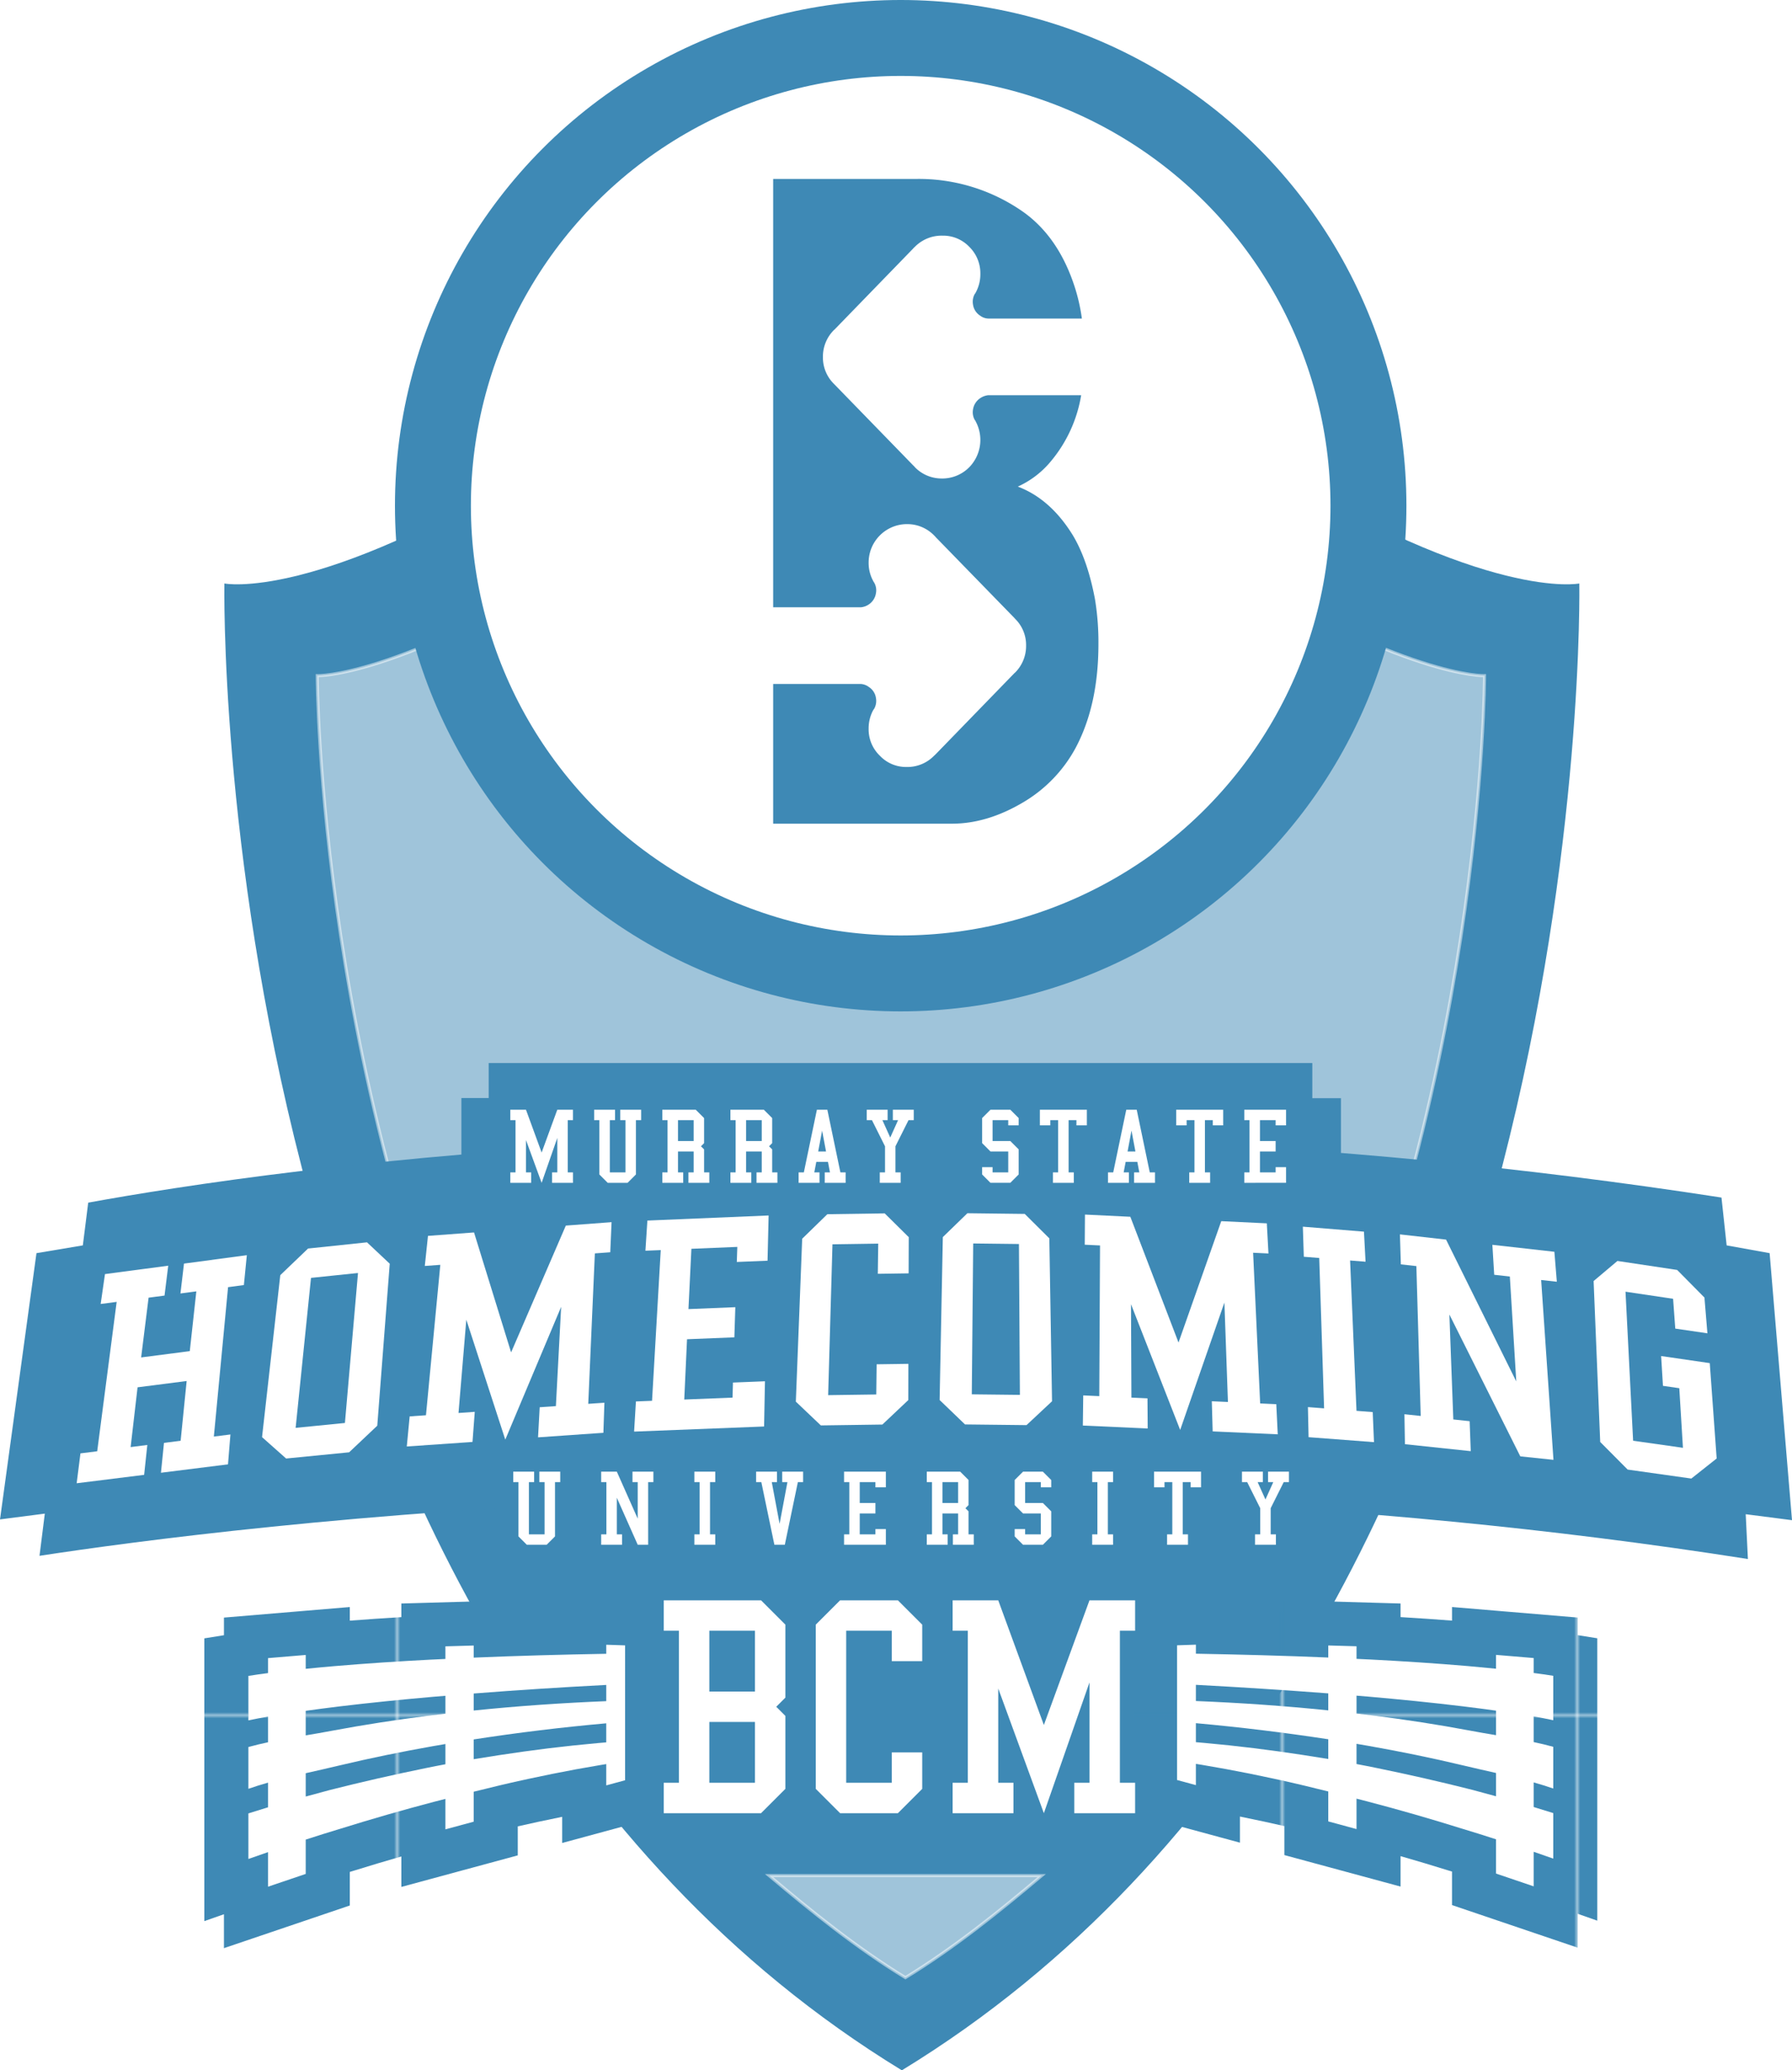 <svg id="Layer_1" data-name="Layer 1" xmlns="http://www.w3.org/2000/svg" xmlns:xlink="http://www.w3.org/1999/xlink" viewBox="0 0 589.226 680.782">
  <defs>
    <style>
      .cls-1, .cls-7 {
        fill: none;
      }

      .cls-2, .cls-4 {
        fill: #3e89b5;
      }

      .cls-3 {
        fill: url(#New_Pattern_Swatch_10);
      }

      .cls-4, .cls-5 {
        fill-rule: evenodd;
      }

      .cls-5, .cls-6 {
        fill: #fff;
      }

      .cls-5, .cls-7 {
        stroke: #fff;
        stroke-miterlimit: 10;
      }

      .cls-5 {
        opacity: 0.5;
      }
    </style>
    <pattern id="New_Pattern_Swatch_10" data-name="New Pattern Swatch 10" width="96.5" height="96.5" patternUnits="userSpaceOnUse" viewBox="0 0 96.5 96.5">
      <rect class="cls-1" width="96.5" height="96.5"/>
      <rect class="cls-2" width="96.5" height="96.5"/>
    </pattern>
  </defs>
  <title>13BCM homecoming2</title>
  <g>
    <path class="cls-3" d="M262.245,558.306v2.975c-14.52.261-29.047.654-43.582,1.267v-3.98l-9.3.267v4.145c-1.619.078-3.238.141-4.857.227-10.542.553-21.085,1.234-31.646,2.137q-4.713.4-9.429.884v-4.559l-12.4,1.041v4.922c-2.118.271-4.246.568-6.449.924v14.625c2.033-.439,4.216-.852,6.449-1.238v8.434c-2.14.457-4.288.966-6.449,1.561v13.742c2.106-.741,4.263-1.4,6.449-2.024v8.109q-3.223.97-6.449,2v14.989c2.09-.733,4.331-1.523,6.449-2.246v11.363l12.4-4.2V622.378c3.825-1.235,7.663-2.447,11.5-3.6q15.251-4.764,30.725-8.833l3.708-.95v10.017l9.3-2.519v-9.856c6-1.5,12.025-2.95,18.081-4.241q7.819-1.695,15.689-3.149l7.883-1.383,1.929-.311v7l6.2-1.682V558.514Zm0,13.221v5.329c-14.537.591-29.074,1.591-43.582,3.086v-5.6Q240.414,572.648,262.245,571.526Zm-98.813,8.513q5.383-.753,10.8-1.416c10.333-1.247,20.722-2.287,31.132-3.2,1.333-.116,2.669-.213,4-.326v5.875c-1.87.219-3.741.437-5.612.675-10.624,1.352-21.228,2.978-31.8,4.963-2.857.548-5.694,1.022-8.525,1.5Zm39.644,18.8q-15.941,3.243-31.727,7.239-3.97,1.06-7.916,2.143v-7.671c3.644-.832,7.315-1.643,10.957-2.52,10.2-2.437,20.514-4.539,30.884-6.376,1.362-.24,2.728-.466,4.092-.7v6.651C207.266,598,205.167,598.4,203.075,598.841Zm56.324-8.185-8.094.791q-8.086.858-16.147,1.979c-5.5.78-11.007,1.6-16.5,2.519v-6.5q21.669-3.35,43.582-5.3v6.263Z" transform="translate(-62.907 -17.471)"/>
    <path class="cls-3" d="M136.543,658.078V646.926l-6.448,2.261V556.211l6.448-1.039v-5.791l41.379-3.471v4.479c5.416-.42,11.035-.8,16.952-1.158v-4.479l38.28-1.1v3.85c4.733-.153,9.59-.29,14.6-.413v-3.776l35.179,1.189v69.442l-35.179,9.55v-8.6c-2.613.522-5.27,1.076-7.939,1.656-2.135.455-4.323.942-6.661,1.483v9.536l-38.28,10.377V627.934c-5.18,1.482-10.4,3.047-15.624,4.677l-.153.047-1.176.355v11.039Z" transform="translate(-62.907 -17.471)"/>
  </g>
  <path class="cls-4" d="M359.442,120.89c18.132,0,39.582.146,119.147,49.138C552.41,215.479,582.2,209.337,582.2,209.337s6.476,348.875-222.756,488.916C130.215,558.212,136.687,209.337,136.687,209.337s29.788,6.142,103.608-39.309C319.863,121.036,341.312,120.89,359.442,120.89Z" transform="translate(-62.907 -17.471)"/>
  <g>
    <path class="cls-3" d="M449.941,558.494v44.294l6.187,1.679v-6.986l1.927.311,7.875,1.382q7.856,1.446,15.668,3.145c6.049,1.289,12.06,2.736,18.056,4.235V616.4l9.287,2.518v-10q1.85.476,3.7.949,15.448,4.05,30.683,8.82c3.834,1.15,7.665,2.362,11.485,3.595v11.27l12.382,4.2V626.39c2.114.723,4.353,1.512,6.44,2.244V613.665q-3.223-1.033-6.44-1.994v-8.1c2.182.62,4.337,1.281,6.44,2.019V591.869c-2.158-.593-4.3-1.1-6.44-1.558v-8.423c2.228.386,4.408.8,6.44,1.238V568.52c-2.2-.353-4.326-.652-6.44-.923v-4.915l-12.382-1.039v4.552q-4.712-.473-9.416-.884c-10.548-.9-21.077-1.58-31.6-2.132-1.618-.085-3.235-.147-4.851-.227v-4.139l-9.287-.266v3.973c-14.515-.611-29.022-1-43.525-1.264v-2.972Zm49.713,15.8v5.6c-14.488-1.493-29.007-2.492-43.525-3.081v-5.322Q477.923,572.646,499.654,574.3Zm55.158,13.751c-2.826-.473-5.66-.947-8.514-1.493-10.553-1.984-21.142-3.606-31.753-4.958-1.868-.237-3.737-.454-5.6-.673v-5.869c1.33.114,2.665.212,4,.327,10.4.911,20.771,1.949,31.092,3.2q5.408.655,10.783,1.412Zm-45.871,9.487v-6.642c1.362.232,2.726.457,4.087.7,10.356,1.836,20.656,3.935,30.842,6.368,3.637.876,7.3,1.688,10.942,2.518v7.66q-3.945-1.078-7.9-2.141-15.765-3.99-31.686-7.228C513.133,598.33,511.036,597.931,508.941,597.534Zm-52.812-7.184V584.1q21.866,1.976,43.525,5.289v6.489c-5.48-.914-10.976-1.737-16.473-2.516q-8.049-1.11-16.125-1.977l-8.084-.79Z" transform="translate(-62.907 -17.471)"/>
    <path class="cls-3" d="M581.666,657.926l-41.325-14.01V632.892l-1.175-.353-.15-.047c-5.21-1.627-10.424-3.187-15.6-4.672v10.008l-38.23-10.361v-9.525c-2.323-.538-4.492-1.019-6.6-1.47q-4.031-.873-7.979-1.665v8.584l-35.132-9.536V544.5l35.132-1.186v3.772c5,.121,9.853.26,14.581.411v-3.844l38.23,1.095v4.473c5.909.353,11.521.737,16.928,1.158v-4.476l41.325,3.467v5.782l6.439,1.038v92.851l-6.439-2.26Z" transform="translate(-62.907 -17.471)"/>
  </g>
  <path class="cls-5" d="M368.241,497.509l120.077,11.047c62.719-128.313,62.714-268.91,62.714-268.91s-25.661.971-89.257-38.185c-68.545-42.205-87.022-38.012-102.644-38.012s-34.1-4.193-102.644,38.012c-63.6,39.155-89.257,38.185-89.257,38.185s0,139.084,61.705,266.832Z" transform="translate(-62.907 -17.471)"/>
  <polygon class="cls-2" points="431.498 361.121 431.498 349.558 160.683 349.558 160.683 361.065 151.705 361.065 151.705 404.019 440.917 404.019 440.917 361.121 431.498 361.121"/>
  <path class="cls-2" d="M636.915,515.389l15.218,1.959-7.355-87.807-14.133-2.553-1.7-15.727c-266.362-41.231-479.8-8.8-537.033,1.674l-1.768,14.053-15.248,2.556-11.985,87.55,14.731-1.9-1.746,13.875c60.828-9.327,299.04-40.217,561.737,1.051Z" transform="translate(-62.907 -17.471)"/>
  <circle class="cls-2" cx="296.153" cy="166.286" r="166.287"/>
  <circle class="cls-6" cx="296.154" cy="166.286" r="141.32"/>
  <path class="cls-4" d="M415.67,193.488q-7.364-11.958-18.1-16.009a30.184,30.184,0,0,0,10.856-8.3,45.329,45.329,0,0,0,9.979-21.752h-30.55a5.825,5.825,0,0,0-2.714,1.023,5.4,5.4,0,0,0-2.286,3.619,5.117,5.117,0,0,0,.593,3.538,3.373,3.373,0,0,1,.275.4.363.363,0,0,0,.08.2,12.849,12.849,0,0,1-2.2,14.907,12.445,12.445,0,0,1-8.574,3.7h-.356a12.254,12.254,0,0,1-8.929-3.7,2.451,2.451,0,0,0-.435-.469.257.257,0,0,0-.117-.121l-25.962-26.708c0-.027-.011-.042-.037-.042a12.119,12.119,0,0,1-3.7-8.887,12.3,12.3,0,0,1,3.7-8.969h.037l25.962-26.749a.624.624,0,0,0,.117-.158c.159-.131.3-.262.435-.393a12.32,12.32,0,0,1,8.929-3.658h.356a11.853,11.853,0,0,1,8.574,3.658,12.186,12.186,0,0,1,3.654,8.89,12.536,12.536,0,0,1-1.451,6.019.214.214,0,0,0-.08.158.936.936,0,0,1-.275.393,5.243,5.243,0,0,0-.593,3.619,5.132,5.132,0,0,0,2.286,3.54,4.647,4.647,0,0,0,2.714.983h30.781A60.784,60.784,0,0,0,416.5,112.5q-5.549-17.741-18.333-26.158a59.742,59.742,0,0,0-33.79-10.032H317.13V217.17h28.795a5.486,5.486,0,0,0,2.712-.986,5.379,5.379,0,0,0,2.282-3.617,5.052,5.052,0,0,0-.589-3.54,3.978,3.978,0,0,0-.276-.4.38.38,0,0,0-.078-.2,12.3,12.3,0,0,1-1.455-5.976,12.633,12.633,0,0,1,12.233-12.628h.355a12.251,12.251,0,0,1,8.928,3.7c.154.159.3.3.433.432a.606.606,0,0,0,.117.158l25.964,26.67c0,.051.013.079.041.079a12.047,12.047,0,0,1,3.7,8.891,12.3,12.3,0,0,1-3.7,8.967h-.041l-25.964,26.75a.244.244,0,0,0-.117.119c-.132.129-.278.26-.433.392a12.25,12.25,0,0,1-8.928,3.7h-.355a11.865,11.865,0,0,1-8.536-3.7,12.033,12.033,0,0,1-3.7-8.891,12.683,12.683,0,0,1,1.455-6.017.126.126,0,0,0,.078-.12,1.916,1.916,0,0,1,.276-.393,5.268,5.268,0,0,0,.589-3.619,5.123,5.123,0,0,0-2.282-3.541,4.906,4.906,0,0,0-2.712-1.021H317.13v45.944H375.9q11.877,0,23.992-7.356a46.291,46.291,0,0,0,16.719-17.622q7.472-14.085,7.471-34.106a86.759,86.759,0,0,0-1.139-14.75Q420.505,201.553,415.67,193.488Z" transform="translate(-62.907 -17.471)"/>
  <path class="cls-6" d="M262.245,558.306v2.975c-14.521.261-29.047.654-43.582,1.267v-3.98l-9.3.267v4.145c-1.62.078-3.238.141-4.857.227-10.541.553-21.085,1.234-31.646,2.137q-4.712.4-9.429.884v-4.559l-12.4,1.041v4.922c-2.118.271-4.247.568-6.449.924v14.625c2.034-.439,4.216-.852,6.449-1.238v8.434c-2.141.457-4.288.966-6.449,1.561v13.742c2.106-.741,4.264-1.4,6.449-2.024v8.109q-3.224.97-6.449,2v14.989c2.089-.733,4.331-1.523,6.449-2.246v11.363l12.4-4.2V622.378c3.825-1.235,7.662-2.447,11.5-3.6q15.25-4.764,30.723-8.833l3.708-.95v10.017l9.3-2.519v-9.856c6.005-1.5,12.025-2.95,18.081-4.241q7.819-1.695,15.689-3.149l7.883-1.383,1.929-.311v7l6.2-1.682V558.514Zm0,13.221v5.329c-14.538.591-29.074,1.591-43.582,3.086v-5.6Q240.414,572.648,262.245,571.526Zm-98.813,8.513q5.383-.753,10.8-1.416c10.333-1.247,20.724-2.287,31.133-3.2,1.333-.116,2.669-.213,4-.326v5.875c-1.87.219-3.742.437-5.612.675-10.625,1.352-21.229,2.978-31.8,4.963-2.858.548-5.694,1.022-8.525,1.5Zm39.644,18.8q-15.941,3.243-31.727,7.239-3.97,1.06-7.916,2.143v-7.671c3.645-.832,7.315-1.643,10.957-2.52,10.2-2.437,20.513-4.539,30.884-6.376,1.362-.24,2.728-.466,4.092-.7v6.651C207.266,598,205.167,598.4,203.075,598.841Zm56.324-8.185-8.094.791q-8.088.858-16.147,1.979c-5.5.78-11.007,1.6-16.5,2.519v-6.5q21.669-3.35,43.582-5.3v6.263Z" transform="translate(-62.907 -17.471)"/>
  <path class="cls-6" d="M449.941,558.494v44.294l6.187,1.679v-6.986l1.927.311,7.875,1.382q7.856,1.446,15.668,3.145c6.049,1.289,12.06,2.736,18.056,4.235V616.4l9.287,2.518v-10q1.85.476,3.7.949,15.448,4.05,30.683,8.82c3.834,1.15,7.665,2.362,11.485,3.595v11.27l12.382,4.2V626.39c2.114.723,4.353,1.512,6.44,2.244V613.665q-3.223-1.033-6.44-1.994v-8.1c2.182.62,4.337,1.281,6.44,2.019V591.869c-2.158-.593-4.3-1.1-6.44-1.558v-8.423c2.228.386,4.408.8,6.44,1.238V568.52c-2.2-.353-4.326-.652-6.44-.923v-4.915l-12.382-1.039v4.552q-4.712-.473-9.416-.884c-10.548-.9-21.077-1.58-31.6-2.132-1.618-.085-3.235-.147-4.851-.227v-4.139l-9.287-.266v3.973c-14.515-.611-29.022-1-43.525-1.264v-2.972Zm49.713,15.8v5.6c-14.488-1.493-29.007-2.492-43.525-3.081v-5.322Q477.923,572.646,499.654,574.3Zm55.158,13.751c-2.826-.473-5.66-.947-8.514-1.493-10.553-1.984-21.142-3.606-31.753-4.958-1.868-.237-3.737-.454-5.6-.673v-5.869c1.33.114,2.665.212,4,.327,10.4.911,20.771,1.949,31.092,3.2q5.408.655,10.783,1.412Zm-45.871,9.487v-6.642c1.362.232,2.726.457,4.087.7,10.356,1.836,20.656,3.935,30.842,6.368,3.637.876,7.3,1.688,10.942,2.518v7.66q-3.945-1.078-7.9-2.141-15.765-3.99-31.686-7.228C513.133,598.33,511.036,597.931,508.941,597.534Zm-52.812-7.184V584.1q21.866,1.976,43.525,5.289v6.489c-5.48-.914-10.976-1.737-16.473-2.516q-8.049-1.11-16.125-1.977l-8.084-.79Z" transform="translate(-62.907 -17.471)"/>
  <g>
    <path class="cls-6" d="M88.115,505.207l1.246-9.825,5.508-.691,6.4-49.126-5.261.69,1.416-9.825,20.8-2.763-1.218,9.825-5.24.691-2.449,19.65,15.995-2.072,2.152-19.65-5.225.69,1.168-9.825,20.662-2.762-.971,9.825-5.2.69-4.672,49.126,5.451-.69-.8,9.825-22.047,2.762,1-9.824,5.473-.69,1.981-19.651-16.143,2.072-2.279,19.65,5.487-.691-1.048,9.826Z" transform="translate(-62.907 -17.471)"/>
    <path class="cls-6" d="M156.983,497.071l-7.913-7.032,6-53.264,9.129-8.749,19.382-2.04,7.475,7.032-4.1,53.263-9.253,8.75Zm3.13-10.078,16.207-1.61,4.3-49.318-15.453,1.61Z" transform="translate(-62.907 -17.471)"/>
    <path class="cls-6" d="M196.661,493.117l.948-9.894,5.357-.375,4.72-49.468-5.1.376,1.041-9.892,15.145-1.128,12.189,39.437,17.993-41.691,15.039-1.128-.431,9.895-5.06.375-2.175,49.468,5.314-.377-.337,9.894-21.485,1.5.542-9.894,5.325-.375,1.728-32.649L229.05,490.862l-12.817-39.435L213.668,482.1l5.346-.376-.745,9.894Z" transform="translate(-62.907 -17.471)"/>
    <path class="cls-6" d="M271.405,488.22l.6-9.913,5.3-.21,2.861-49.565-5.042.209.649-9.913,39.864-1.675-.355,14.87-10.107.418.168-4.956-15.1.628-.965,19.826,15.407-.629-.315,9.914-15.561.628-.914,19.826,15.87-.628.148-4.957,10.517-.419-.284,14.87Z" transform="translate(-62.907 -17.471)"/>
    <path class="cls-6" d="M332.806,486.188l-8.22-7.818,2.088-53.572,8.263-8.056,18.863-.28,7.91,7.818-.039,11.905-10.13.147.136-9.921-15.047.222-1.418,49.6,15.818-.222.123-9.92,10.44-.149-.026,11.905-8.527,8.056Z" transform="translate(-62.907 -17.471)"/>
    <path class="cls-6" d="M380.214,485.865l-8.35-8.033,1.053-53.573L381,416.416l18.855.228,8.08,8.032.891,53.573-8.394,7.843Zm2.226-9.9,15.813.179-.31-49.606-15.039-.179Z" transform="translate(-62.907 -17.471)"/>
    <path class="cls-6" d="M418.954,486.229l.13-9.909,5.275.24.248-49.552-5.02-.241.071-9.909,14.913.721,15.843,41.353,14.053-39.91,14.98.722.544,9.909-5.048-.24,2.316,49.551,5.3.241.483,9.91-21.4-.961-.28-9.911,5.3.24-1.162-32.7-14.542,41.893-16.17-41.353.135,30.722,5.284.24.074,9.911Z" transform="translate(-62.907 -17.471)"/>
    <path class="cls-6" d="M493.18,490.054l-.218-9.889,5.321.41-1.6-49.441-5.069-.408-.319-9.889,20.093,1.636.524,9.889-5.081-.409,2.105,49.441,5.333.41.421,9.888Z" transform="translate(-62.907 -17.471)"/>
    <path class="cls-6" d="M524.86,492.363l-.164-9.854,5.352.571L528.62,433.8l-5.1-.572-.309-9.856,15.174,1.715,23.085,46.638-2.113-34.5-5.138-.571-.607-9.856L574,429.09l.807,9.855-5.155-.571,4.049,59.135L562.8,496.365l-23.32-46.638,1.289,34.5,5.369.571.367,9.856Z" transform="translate(-62.907 -17.471)"/>
    <path class="cls-6" d="M598.094,500.711l-9.023-9.082L586.9,438.711l7.832-6.6,19.637,2.95,8.976,9.081.974,11.76-10.57-1.553-.711-9.8-15.648-2.328,2.5,49,16.384,2.33-1.2-19.6-5.371-.776-.6-9.8,15.989,2.328,2.271,31.359-8.333,6.6Z" transform="translate(-62.907 -17.471)"/>
  </g>
  <g>
    <path class="cls-6" d="M230.7,406.415v-3.434h1.717V385.811H230.7v-3.435h5.151L241,396.456l5.151-14.08h5.151v3.435H249.59v17.171h1.717v3.434h-6.868v-3.434h1.717V391.648L241,406.415l-5.151-14.08v10.646h1.717v3.434Z" transform="translate(-62.907 -17.471)"/>
    <path class="cls-6" d="M258.27,382.376h6.868v3.435h-1.717v17.171h5.151V385.811h-1.717v-3.435h6.868v3.435h-1.717v17.858l-2.747,2.747h-6.525l-2.748-2.747V385.811H258.27Z" transform="translate(-62.907 -17.471)"/>
    <path class="cls-6" d="M280.684,406.415v-3.434H282.4V385.811h-1.717v-3.435h10.989l2.748,2.748v8.241l-1.03,1.03,1.03,1.03v7.556h1.717v3.434h-6.868v-3.434h1.717v-6.868h-5.151v6.868h1.717v3.434Zm5.151-13.736h5.151v-6.868h-5.151Z" transform="translate(-62.907 -17.471)"/>
    <path class="cls-6" d="M303.073,406.415v-3.434h1.717V385.811h-1.717v-3.435h10.989l2.747,2.748v8.241l-1.03,1.03,1.03,1.03v7.556h1.717v3.434h-6.869v-3.434h1.717v-6.868h-5.151v6.868h1.717v3.434Zm5.151-13.736h5.151v-6.868h-5.151Z" transform="translate(-62.907 -17.471)"/>
    <path class="cls-6" d="M325.5,406.415v-3.434h1.717l4.293-20.605h3.434l4.292,20.605h1.717v3.434H334.09v-3.434h1.717l-.652-3.435h-3.846l-.653,3.435h1.717v3.434Zm7.726-17.171-1.288,6.869h2.576Z" transform="translate(-62.907 -17.471)"/>
    <path class="cls-6" d="M347.9,385.811v-3.435h6.868v3.435h-1.717l2.575,5.718,2.576-5.718h-1.717v-3.435h6.869v3.435h-1.717L357.34,394.4v8.586h1.717v3.434h-6.868v-3.434h1.717V394.4l-4.293-8.585Z" transform="translate(-62.907 -17.471)"/>
    <path class="cls-6" d="M385.84,401.264h3.434v1.718h5.151v-6.868h-5.838l-2.747-2.748v-8.241l2.747-2.748h6.524l2.748,2.748v2.4h-3.435v-1.717h-5.151v6.868h5.838l2.748,2.747v8.242l-2.748,2.747h-6.524l-2.747-2.747Z" transform="translate(-62.907 -17.471)"/>
    <path class="cls-6" d="M409.117,406.415v-3.434h1.717V385.811h-2.575v1.717h-3.435v-5.151h15.454v5.151h-3.434v-1.717h-2.575v17.171h1.717v3.434Z" transform="translate(-62.907 -17.471)"/>
    <path class="cls-6" d="M427.226,406.415v-3.434h1.717l4.293-20.605h3.433l4.293,20.605h1.717v3.434H435.81v-3.434h1.717l-.652-3.435h-3.846l-.652,3.435h1.717v3.434Zm7.726-17.171-1.288,6.869h2.576Z" transform="translate(-62.907 -17.471)"/>
    <path class="cls-6" d="M453.942,406.415v-3.434h1.718V385.811h-2.576v1.717H449.65v-5.151H465.1v5.151H461.67v-1.717h-2.576v17.171h1.718v3.434Z" transform="translate(-62.907 -17.471)"/>
    <path class="cls-6" d="M472.041,406.415v-3.434h1.717V385.811h-1.717v-3.435h13.736v5.151h-3.434v-1.717h-5.151v6.868h5.151v3.435h-5.151v6.868h5.151v-1.718h3.434v5.151Z" transform="translate(-62.907 -17.471)"/>
  </g>
  <g>
    <path class="cls-6" d="M231.664,501.392h6.868v3.435h-1.717V522h5.151v-17.17h-1.717v-3.435h6.868v3.435H245.4v17.857l-2.748,2.747h-6.524l-2.747-2.747V504.826h-1.717Z" transform="translate(-62.907 -17.471)"/>
    <path class="cls-6" d="M260.575,525.431V522h1.717v-17.17h-1.717v-3.435h5.151l6.868,15.454V504.826h-1.717v-3.435h6.868v3.435h-1.717v20.6h-3.434l-6.868-15.454V522h1.717v3.435Z" transform="translate(-62.907 -17.471)"/>
    <path class="cls-6" d="M291.221,525.431V522h1.717v-17.17h-1.717v-3.435h6.868v3.435h-1.717V522h1.717v3.435Z" transform="translate(-62.907 -17.471)"/>
    <path class="cls-6" d="M311.52,501.392h6.868v3.435h-1.717l2.575,13.736,2.576-13.736h-1.717v-3.435h6.868v3.435h-1.717l-4.292,20.6H317.53l-4.293-20.6H311.52Z" transform="translate(-62.907 -17.471)"/>
    <path class="cls-6" d="M340.447,525.431V522h1.717v-17.17h-1.717v-3.435h13.736v5.151h-3.434v-1.717H345.6v6.868h5.151v3.434H345.6V522h5.151v-1.717h3.434v5.151Z" transform="translate(-62.907 -17.471)"/>
    <path class="cls-6" d="M367.641,525.431V522h1.718v-17.17h-1.718v-3.435H378.63l2.747,2.747v8.242l-1.029,1.03,1.029,1.03V522h1.718v3.435h-6.868V522h1.717v-6.868h-5.151V522h1.717v3.435Zm5.151-13.736h5.151v-6.868h-5.151Z" transform="translate(-62.907 -17.471)"/>
    <path class="cls-6" d="M396.541,520.279h3.435V522h5.151v-6.868h-5.838l-2.748-2.747v-8.242l2.748-2.747h6.524l2.747,2.747v2.4h-3.433v-1.717h-5.151v6.868h5.838l2.747,2.747v8.242l-2.747,2.747h-6.524l-2.748-2.747Z" transform="translate(-62.907 -17.471)"/>
    <path class="cls-6" d="M422.025,525.431V522h1.717v-17.17h-1.717v-3.435h6.868v3.435h-1.718V522h1.718v3.435Z" transform="translate(-62.907 -17.471)"/>
    <path class="cls-6" d="M446.654,525.431V522h1.717v-17.17H445.8v1.717h-3.435v-5.151h15.454v5.151h-3.434v-1.717h-2.575V522h1.717v3.435Z" transform="translate(-62.907 -17.471)"/>
    <path class="cls-6" d="M471.272,504.826v-3.435h6.868v3.435h-1.717L479,510.544l2.576-5.718h-1.718v-3.435h6.869v3.435h-1.718l-4.292,8.585V522h1.717v3.435h-6.868V522h1.717v-8.585l-4.293-8.585Z" transform="translate(-62.907 -17.471)"/>
  </g>
  <path class="cls-7" d="M75,546.375" transform="translate(-62.907 -17.471)"/>
  <path class="cls-7" d="M93.169,412.237" transform="translate(-62.907 -17.471)"/>
  <g>
    <path class="cls-6" d="M281.144,613.7v-10h5v-50h-5v-10h32l8,8v24l-3,3,3,3v24l-8,8Zm15-40h15v-20h-15Zm0,30h15v-20h-15Z" transform="translate(-62.907 -17.471)"/>
    <path class="cls-6" d="M339.14,613.7l-8-8v-54l8-8h19l8,8v12h-10v-10h-15v50h15v-10h10v12l-8,8Z" transform="translate(-62.907 -17.471)"/>
    <path class="cls-6" d="M376.137,613.7v-10h5v-50h-5v-10h15l15,41,15-41h15v10h-5v50h5v10h-20v-10h5v-33l-15,43-15-41v31h5v10Z" transform="translate(-62.907 -17.471)"/>
  </g>
  <path class="cls-5" d="M315.8,634.223c13.841,11.688,28.733,23.73,44.812,33.554,16.08-9.823,30.972-21.866,44.813-33.554Z" transform="translate(-62.907 -17.471)"/>
</svg>
